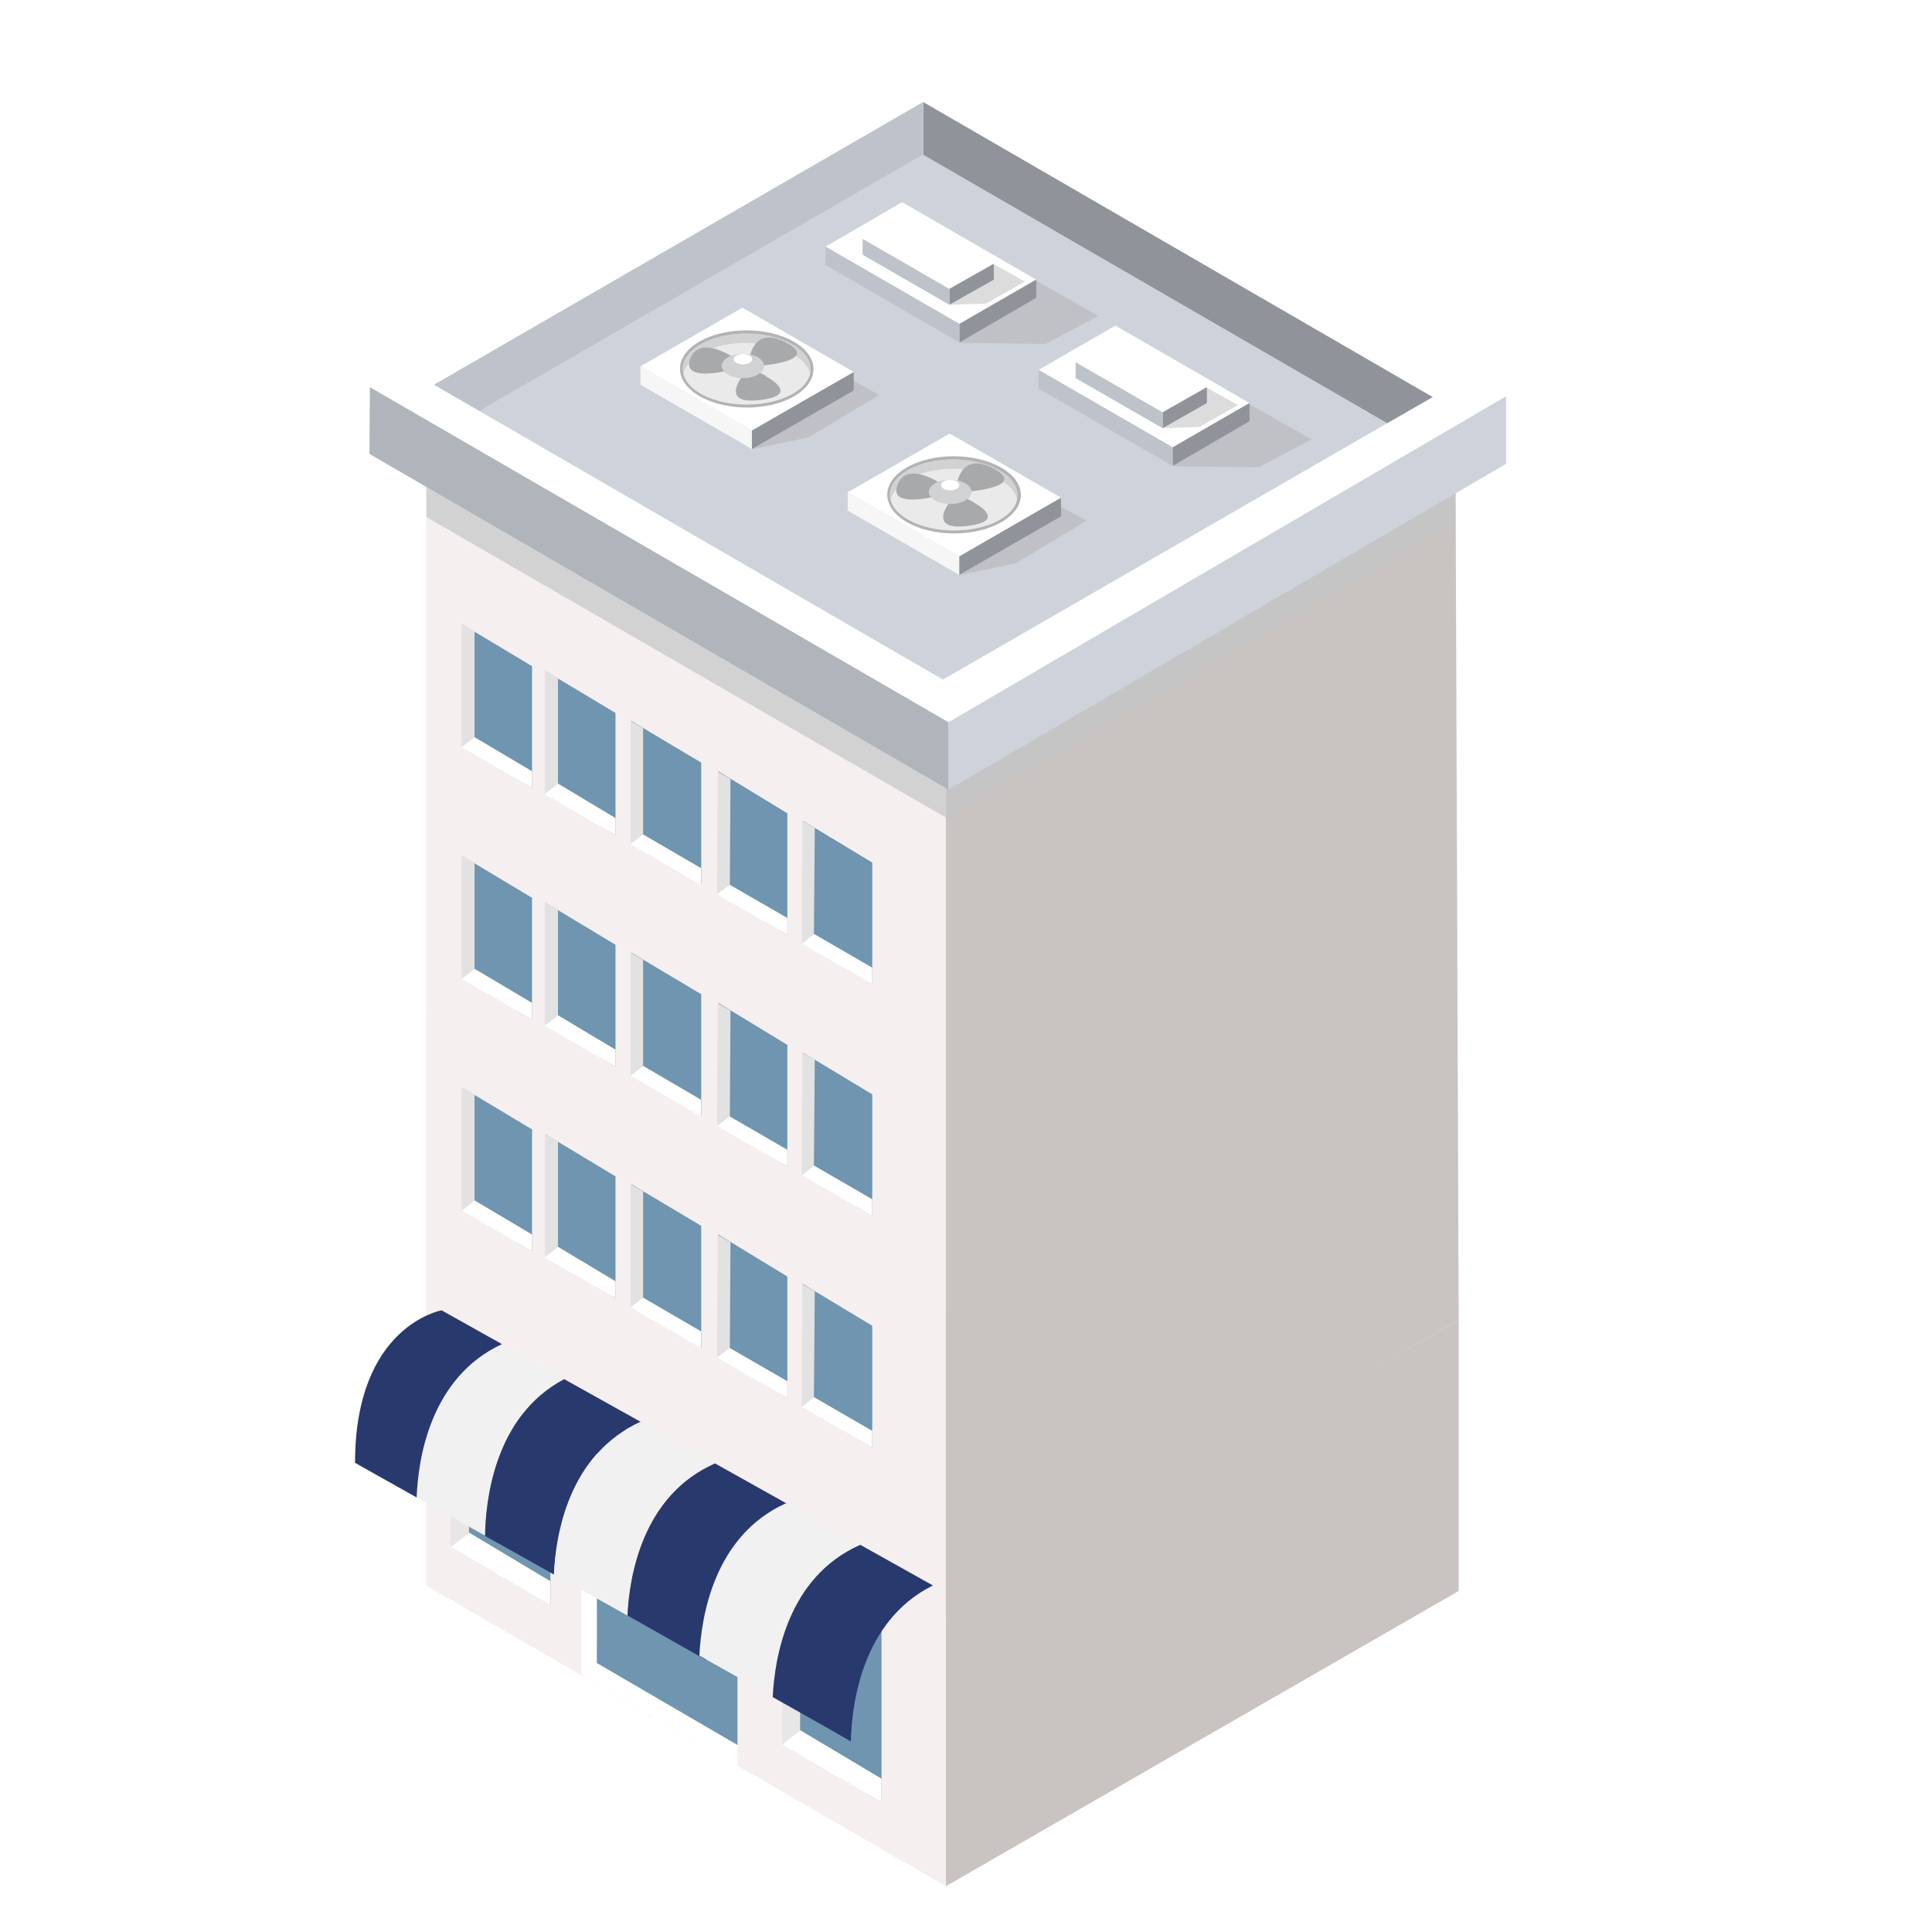 <?xml version="1.0" encoding="UTF-8"?>
<svg xmlns="http://www.w3.org/2000/svg" xmlns:xlink="http://www.w3.org/1999/xlink" viewBox="0 0 93.76 93.76">
  <defs>
    <style>
      .cls-1 {
        mask: url(#mask-3);
      }

      .cls-1, .cls-2, .cls-3, .cls-4, .cls-5, .cls-6, .cls-7 {
        fill: none;
      }

      .cls-8 {
        fill: #fff;
      }

      .cls-9 {
        fill: #ced2db;
      }

      .cls-10 {
        fill: #f6f6f6;
      }

      .cls-11 {
        fill: url(#linear-gradient);
      }

      .cls-11, .cls-12, .cls-5, .cls-13 {
        mix-blend-mode: multiply;
      }

      .cls-14, .cls-12 {
        fill: #a7a9ab;
      }

      .cls-2 {
        mask: url(#mask-2);
      }

      .cls-15 {
        fill: #e2e2e2;
      }

      .cls-16 {
        fill: #ebeaea;
      }

      .cls-17 {
        fill: #28396e;
      }

      .cls-18 {
        fill: #b1b3b5;
      }

      .cls-19 {
        fill: #bec2ca;
      }

      .cls-3 {
        mask: url(#mask-1);
      }

      .cls-20 {
        fill: #f5efef;
      }

      .cls-21 {
        fill: #90939a;
      }

      .cls-22 {
        fill: #c5c6c6;
      }

      .cls-4 {
        isolation: isolate;
      }

      .cls-23 {
        fill: #e8e7e7;
      }

      .cls-12 {
        opacity: .4;
      }

      .cls-24 {
        fill: #b0b4bb;
      }

      .cls-25 {
        fill: #e5e5e4;
      }

      .cls-26 {
        fill: #6f95b0;
      }

      .cls-5 {
        opacity: .7;
      }

      .cls-27 {
        fill: #c9c3c2;
      }

      .cls-13 {
        fill: url(#linear-gradient-2);
      }

      .cls-7 {
        mask: url(#mask);
      }

      .cls-28 {
        filter: url(#luminosity-noclip);
      }

      .cls-29 {
        fill: #f1f1f1;
      }

      .cls-30 {
        fill: #d1d2d4;
      }

      .cls-31 {
        filter: url(#luminosity-noclip-3);
      }
    </style>
    <filter id="luminosity-noclip" x="34.67" y="71.1" width="3.53" height="6.8" color-interpolation-filters="sRGB" filterUnits="userSpaceOnUse">
      <feFlood flood-color="#fff" result="bg"/>
      <feBlend in="SourceGraphic" in2="bg"/>
    </filter>
    <filter id="luminosity-noclip-2" x="34.67" y="-8373.89" width="3.53" height="32766" color-interpolation-filters="sRGB" filterUnits="userSpaceOnUse">
      <feFlood flood-color="#fff" result="bg"/>
      <feBlend in="SourceGraphic" in2="bg"/>
    </filter>
    <mask id="mask-1" x="34.67" y="-8373.89" width="3.53" height="32766" maskUnits="userSpaceOnUse"/>
    <linearGradient id="linear-gradient" x1="10333.23" y1="-615.49" x2="10331.65" y2="-610.18" gradientTransform="translate(-10295.9 -412.35) rotate(6.07) skewX(6.01)" gradientUnits="userSpaceOnUse">
      <stop offset="0" stop-color="#fff"/>
      <stop offset="1" stop-color="#000"/>
    </linearGradient>
    <mask id="mask" x="34.67" y="71.1" width="3.53" height="6.8" maskUnits="userSpaceOnUse">
      <g class="cls-28">
        <g class="cls-3">
          <polygon class="cls-11" points="38.2 77.91 34.67 76.1 34.67 71.1 38.2 72.91 38.2 77.91"/>
        </g>
      </g>
    </mask>
    <filter id="luminosity-noclip-3" x="41.73" y="75.05" width="3.52" height="6.8" color-interpolation-filters="sRGB" filterUnits="userSpaceOnUse">
      <feFlood flood-color="#fff" result="bg"/>
      <feBlend in="SourceGraphic" in2="bg"/>
    </filter>
    <filter id="luminosity-noclip-4" x="41.73" y="-8373.89" width="3.52" height="32766" color-interpolation-filters="sRGB" filterUnits="userSpaceOnUse">
      <feFlood flood-color="#fff" result="bg"/>
      <feBlend in="SourceGraphic" in2="bg"/>
    </filter>
    <mask id="mask-3" x="41.73" y="-8373.89" width="3.52" height="32766" maskUnits="userSpaceOnUse"/>
    <linearGradient id="linear-gradient-2" x1="10340.28" y1="-612.3" x2="10338.7" y2="-606.99" xlink:href="#linear-gradient"/>
    <mask id="mask-2" x="41.73" y="75.05" width="3.52" height="6.8" maskUnits="userSpaceOnUse">
      <g class="cls-31">
        <g class="cls-1">
          <polygon class="cls-13" points="45.25 81.85 41.73 80.05 41.73 75.05 45.25 76.86 45.25 81.85"/>
        </g>
      </g>
    </mask>
  </defs>
  <g class="cls-4">
    <g id="_レイヤー_2" data-name="レイヤー 2">
      <g id="_レイヤー_1-2" data-name="レイヤー 1">
        <rect class="cls-6" width="93.76" height="93.76"/>
        <g>
          <g>
            <polygon class="cls-27" points="70.79 77.21 45.9 91.54 45.9 78.37 70.79 64.05 70.79 77.21"/>
            <path class="cls-20" d="m20.69,49.05v27.9s25.2,14.58,25.2,14.58v-27.9s-25.2-14.58-25.2-14.58Z"/>
            <g>
              <path class="cls-26" d="m38.02,76.26v8.38s4.76,2.83,4.76,2.83v-8.36s-4.76-2.86-4.76-2.86Z"/>
              <polygon class="cls-8" points="42.78 87.47 37.98 84.67 38.02 83.48 42.78 86.32 42.78 87.47"/>
              <polygon class="cls-23" points="38.83 83.99 37.95 84.67 37.95 76.21 38.83 76.7 38.83 83.99"/>
            </g>
            <g>
              <path class="cls-26" d="m21.95,66.67v8.38s4.76,2.83,4.76,2.83v-8.36s-4.76-2.86-4.76-2.86Z"/>
              <polygon class="cls-8" points="26.7 77.89 21.9 75.08 21.95 73.89 26.7 76.73 26.7 77.89"/>
              <polygon class="cls-23" points="22.76 74.41 21.87 75.08 21.87 66.62 22.76 67.11 22.76 74.41"/>
            </g>
            <g>
              <polygon class="cls-25" points="31.52 83.3 31.61 83.23 31.52 83.18 31.52 83.3"/>
              <polygon class="cls-26" points="28.98 68.58 28.97 69.45 28.96 80.71 35.79 84.69 35.79 72.6 28.98 68.58"/>
              <polygon class="cls-8" points="28.96 80.71 28.96 80.73 28.23 81.31 35.79 85.69 35.79 84.69 28.96 80.71"/>
              <polygon class="cls-8" points="28.96 69.45 28.96 68.58 28.97 68.55 28.22 68.13 28.22 81.31 28.96 80.73 28.96 80.71 28.96 69.45"/>
            </g>
            <path class="cls-20" d="m20.69,23.65v40.21s25.2,14.58,25.2,14.58v-40.21s-25.2-14.57-25.2-14.57Z"/>
            <polygon class="cls-27" points="70.79 64.05 45.9 78.45 45.9 38.22 70.64 23.9 70.79 64.05"/>
            <g>
              <g>
                <path class="cls-26" d="m38.95,51.07v5.95s3.38,2.01,3.38,2.01v-5.92s-3.38-2.04-3.38-2.04Z"/>
                <polygon class="cls-8" points="42.33 59.03 38.93 57.04 38.96 56.25 42.33 58.2 42.33 59.03"/>
                <polygon class="cls-15" points="39.5 56.57 38.91 57.05 38.93 51.07 39.54 51.41 39.5 56.57"/>
              </g>
              <g>
                <path class="cls-26" d="m34.86,48.67v5.95s3.35,1.99,3.35,1.99v-5.9s-3.35-2.04-3.35-2.04Z"/>
                <polygon class="cls-8" points="38.21 56.61 34.79 54.64 34.83 53.84 38.21 55.8 38.21 56.61"/>
                <polygon class="cls-15" points="35.42 54.18 34.79 54.64 34.84 48.69 35.45 49.04 35.42 54.18"/>
              </g>
              <g>
                <path class="cls-26" d="m30.64,46.23v5.93s3.39,2.02,3.39,2.02v-5.93s-3.39-2.02-3.39-2.02Z"/>
                <polygon class="cls-8" points="34.02 54.19 30.6 52.2 30.67 51.41 34.02 53.37 34.02 54.19"/>
                <polygon class="cls-15" points="31.21 51.74 30.6 52.2 30.6 46.23 31.21 46.58 31.21 51.74"/>
              </g>
              <g>
                <path class="cls-26" d="m26.5,43.82v5.94s3.37,2,3.37,2v-5.91s-3.37-2.03-3.37-2.03Z"/>
                <polygon class="cls-8" points="29.87 51.76 26.44 49.79 26.5 48.92 29.87 50.94 29.87 51.76"/>
                <polygon class="cls-15" points="27.08 49.28 26.44 49.77 26.44 43.79 27.08 44.13 27.08 49.28"/>
              </g>
              <g>
                <path class="cls-26" d="m22.45,41.55v5.93s3.37,2.01,3.37,2.01v-5.92s-3.37-2.02-3.37-2.02Z"/>
                <polygon class="cls-8" points="25.82 49.49 22.41 47.5 22.45 46.67 25.82 48.67 25.82 49.49"/>
                <polygon class="cls-15" points="23.03 47.03 22.4 47.5 22.4 41.52 23.03 41.86 23.03 47.03"/>
              </g>
            </g>
            <g>
              <g>
                <path class="cls-26" d="m38.95,39.82v5.95s3.38,2.01,3.38,2.01v-5.92s-3.38-2.04-3.38-2.04Z"/>
                <polygon class="cls-8" points="42.33 47.78 38.93 45.8 38.96 45.01 42.33 46.96 42.33 47.78"/>
                <polygon class="cls-15" points="39.5 45.33 38.91 45.81 38.93 39.82 39.54 40.18 39.5 45.33"/>
              </g>
              <g>
                <path class="cls-26" d="m34.86,37.43v5.95s3.35,1.99,3.35,1.99v-5.9s-3.35-2.04-3.35-2.04Z"/>
                <polygon class="cls-8" points="38.21 45.37 34.79 43.4 34.83 42.6 38.21 44.55 38.21 45.37"/>
                <polygon class="cls-15" points="35.42 42.94 34.79 43.4 34.84 37.45 35.45 37.8 35.42 42.94"/>
              </g>
              <g>
                <path class="cls-26" d="m30.64,34.99v5.93s3.39,2.02,3.39,2.02v-5.93s-3.39-2.02-3.39-2.02Z"/>
                <polygon class="cls-8" points="34.02 42.95 30.6 40.96 30.67 40.18 34.02 42.13 34.02 42.95"/>
                <polygon class="cls-15" points="31.21 40.5 30.6 40.96 30.6 34.99 31.21 35.34 31.21 40.5"/>
              </g>
              <g>
                <path class="cls-26" d="m26.5,32.58v5.94s3.37,2,3.37,2v-5.92s-3.37-2.02-3.37-2.02Z"/>
                <polygon class="cls-8" points="29.87 40.52 26.44 38.55 26.5 37.68 29.87 39.7 29.87 40.52"/>
                <polygon class="cls-15" points="27.08 38.04 26.44 38.53 26.44 32.55 27.08 32.9 27.08 38.04"/>
              </g>
              <g>
                <path class="cls-26" d="m22.45,30.31v5.93s3.37,2.01,3.37,2.01v-5.92s-3.37-2.02-3.37-2.02Z"/>
                <polygon class="cls-8" points="25.82 38.25 22.41 36.26 22.45 35.43 25.82 37.43 25.82 38.25"/>
                <polygon class="cls-15" points="23.03 35.79 22.4 36.26 22.4 30.28 23.03 30.62 23.03 35.79"/>
              </g>
            </g>
            <g>
              <g>
                <path class="cls-26" d="m38.95,62.31v5.95s3.38,2,3.38,2v-5.92s-3.38-2.04-3.38-2.04Z"/>
                <polygon class="cls-8" points="42.33 70.26 38.93 68.28 38.96 67.49 42.33 69.44 42.33 70.26"/>
                <polygon class="cls-15" points="39.5 67.81 38.91 68.29 38.93 62.31 39.54 62.66 39.5 67.81"/>
              </g>
              <g>
                <path class="cls-26" d="m34.86,59.91v5.95s3.35,1.99,3.35,1.99v-5.9s-3.35-2.04-3.35-2.04Z"/>
                <polygon class="cls-8" points="38.21 67.85 34.79 65.88 34.83 65.08 38.21 67.03 38.21 67.85"/>
                <polygon class="cls-15" points="35.42 65.42 34.79 65.88 34.84 59.93 35.45 60.28 35.42 65.42"/>
              </g>
              <g>
                <path class="cls-26" d="m30.64,57.47v5.93s3.39,2.02,3.39,2.02v-5.93s-3.39-2.02-3.39-2.02Z"/>
                <polygon class="cls-8" points="34.02 65.43 30.6 63.44 30.67 62.66 34.02 64.61 34.02 65.43"/>
                <polygon class="cls-15" points="31.21 62.98 30.6 63.44 30.6 57.47 31.21 57.82 31.21 62.98"/>
              </g>
              <g>
                <path class="cls-26" d="m26.5,55.06v5.94s3.37,2,3.37,2v-5.91s-3.37-2.03-3.37-2.03Z"/>
                <polygon class="cls-8" points="29.87 63 26.44 61.03 26.5 60.16 29.87 62.18 29.87 63"/>
                <polygon class="cls-15" points="27.08 60.52 26.44 61.02 26.44 55.03 27.08 55.38 27.08 60.52"/>
              </g>
              <g>
                <path class="cls-26" d="m22.45,52.79v5.93s3.37,2.01,3.37,2.01v-5.92s-3.37-2.02-3.37-2.02Z"/>
                <polygon class="cls-8" points="25.82 60.73 22.41 58.75 22.45 57.91 25.82 59.91 25.82 60.73"/>
                <polygon class="cls-15" points="23.03 58.27 22.4 58.75 22.4 52.76 23.03 53.11 23.03 58.27"/>
              </g>
            </g>
            <g class="cls-5">
              <path class="cls-22" d="m20.69,20.92v4.17s25.2,14.58,25.2,14.58v-4.17s-25.2-14.58-25.2-14.58Z"/>
            </g>
            <g class="cls-5">
              <path class="cls-22" d="m45.88,35.52v4.17s24.75-14.3,24.75-14.3v-4.17s-24.75,14.29-24.75,14.29Z"/>
            </g>
            <polygon class="cls-8" points="20.76 20.39 17.93 18.75 44.94 3.14 73.09 19.23 46.03 35.05 20.76 20.39"/>
            <polygon class="cls-9" points="45.76 32.98 23.55 20.11 23.27 19.95 44.8 7.51 67.32 20.54 67.04 20.7 45.76 32.98"/>
            <g>
              <polygon class="cls-21" points="69.53 19.27 67.32 20.54 44.8 7.51 44.8 4.95 69.53 19.27"/>
              <polygon class="cls-19" points="44.8 4.95 44.8 4.95 44.8 7.51 44.8 7.51 23.27 19.95 21.06 18.67 44.8 4.95"/>
            </g>
            <g>
              <polygon class="cls-12" points="47.45 13.08 46.6 16.64 50.75 16.69 53.3 15.33 47.94 12.29 47.45 13.08"/>
              <g>
                <polygon class="cls-8" points="46.56 15.72 40.06 11.97 43.78 9.81 50.29 13.57 46.56 15.72"/>
                <polygon class="cls-21" points="50.29 14.45 46.56 16.62 46.56 15.72 50.29 13.57 50.29 14.45"/>
                <polygon class="cls-19" points="46.56 16.62 40.06 12.86 40.06 11.97 46.56 15.72 46.56 16.62"/>
              </g>
              <polygon class="cls-12" points="46.63 12.59 46.11 14.79 47.87 14.73 49.74 13.66 46.92 12.1 46.63 12.59"/>
              <g>
                <polygon class="cls-8" points="46.07 14.02 41.86 11.59 44.02 10.36 48.23 12.8 46.07 14.02"/>
                <polygon class="cls-21" points="48.23 13.57 46.07 14.79 46.07 14.02 48.23 12.8 48.23 13.57"/>
                <polygon class="cls-19" points="46.07 14.79 41.86 12.36 41.86 11.59 46.07 14.02 46.07 14.79"/>
              </g>
            </g>
            <g>
              <polygon class="cls-12" points="57.79 19.07 56.94 22.63 61.09 22.68 63.64 21.32 58.28 18.28 57.79 19.07"/>
              <g>
                <polygon class="cls-8" points="56.91 21.71 50.4 17.95 54.13 15.8 60.64 19.56 56.91 21.71"/>
                <polygon class="cls-21" points="60.64 20.44 56.91 22.61 56.91 21.71 60.64 19.56 60.64 20.44"/>
                <polygon class="cls-19" points="56.91 22.61 50.4 18.86 50.4 17.95 56.91 21.71 56.91 22.61"/>
              </g>
              <polygon class="cls-12" points="56.97 18.58 56.45 20.78 58.21 20.72 60.08 19.66 57.27 18.09 56.97 18.58"/>
              <g>
                <polygon class="cls-8" points="56.42 20.01 52.2 17.58 54.36 16.35 58.57 18.79 56.42 20.01"/>
                <polygon class="cls-21" points="58.57 19.56 56.42 20.78 56.42 20.01 58.57 18.79 58.57 19.56"/>
                <polygon class="cls-19" points="56.42 20.78 52.2 18.35 52.2 17.58 56.42 20.01 56.42 20.78"/>
              </g>
            </g>
            <g>
              <polygon class="cls-24" points="17.93 22.03 17.95 18.79 46.03 35.05 46.03 35.05 46.03 38.32 46.03 38.32 17.93 22.03"/>
              <polygon class="cls-9" points="73.09 19.23 73.09 22.51 46.03 38.32 46.03 35.05 73.09 19.23"/>
            </g>
            <g>
              <polygon class="cls-12" points="37.19 18.72 36.48 21.8 39.23 21.23 42.67 19.17 38.87 17.08 37.19 18.72"/>
              <g>
                <g class="cls-4">
                  <polygon class="cls-21" points="41.43 18.05 41.43 18.95 36.49 21.79 36.49 20.89 41.43 18.05"/>
                  <polygon class="cls-10" points="36.49 20.89 36.49 21.79 31.08 18.67 31.08 17.78 36.49 20.89"/>
                  <polygon class="cls-8" points="41.43 18.05 36.49 20.89 31.08 17.78 36.03 14.93 41.43 18.05"/>
                  <path class="cls-16" d="m38.43,19.13c-1.2.67-3.16.67-4.38,0-1.21-.67-1.22-1.76-.01-2.44,1.2-.67,3.17-.67,4.38,0,1.22.68,1.22,1.77.02,2.44Z"/>
                  <path class="cls-30" d="m34.04,17.14c1.2-.67,3.17-.67,4.38,0,.51.28.8.63.89,1,.12-.51-.17-1.05-.89-1.45-1.21-.67-3.17-.67-4.38,0-.7.4-.99.93-.87,1.44.08-.36.37-.71.87-.99Z"/>
                </g>
                <g>
                  <path class="cls-18" d="m38.52,16.58c-1.27-.73-3.32-.73-4.58,0-1.26.73-1.25,1.92.02,2.65,1.27.73,3.33.73,4.58,0,1.26-.73,1.25-1.92-.02-2.65Zm-.09,2.55c-1.2.67-3.16.67-4.38,0-1.21-.67-1.22-1.76-.01-2.44,1.2-.67,3.17-.67,4.38,0,1.22.68,1.22,1.77.02,2.44Z"/>
                  <g>
                    <g>
                      <path class="cls-14" d="m38.25,16.68c1.47.85-1.31,1.07-1.45,1.08-.19,0-.3-.03-.37-.06-.08-.05-.08-.1-.08-.11,0-.21.2-1.83,1.82-.95.02.01.04.02.07.04Z"/>
                      <path class="cls-14" d="m35.46,17.27c.25.14.41.27.42.27.23.23-.03.3-.04.31-.23.08-1.68.47-2.21.16-.18-.11-.26-.3-.12-.63.37-.87,1.37-.45,1.95-.12Z"/>
                      <path class="cls-14" d="m37.19,18.27c.57.33,1.3.92-.2,1.13-.56.08-.9.04-1.08-.07-.53-.3.15-1.14.28-1.28,0-.01.14-.16.53-.03.01,0,.23.1.48.24Z"/>
                    </g>
                    <g>
                      <path class="cls-30" d="m36.78,17.34c.4.23.4.61,0,.84-.4.23-1.05.23-1.45,0-.4-.24-.41-.61,0-.84.4-.23,1.05-.23,1.45,0Z"/>
                      <path class="cls-8" d="m36.37,17.25c.17.1.18.26,0,.36-.17.1-.46.1-.63,0-.18-.1-.18-.26,0-.36.18-.1.46-.1.63,0Z"/>
                    </g>
                  </g>
                </g>
              </g>
            </g>
            <g>
              <polygon class="cls-12" points="47.25 24.83 46.53 27.91 49.29 27.34 52.73 25.27 48.93 23.19 47.25 24.83"/>
              <g>
                <g class="cls-4">
                  <polygon class="cls-21" points="51.49 24.15 51.49 25.06 46.55 27.9 46.55 27 51.49 24.15"/>
                  <polygon class="cls-10" points="46.55 27 46.55 27.9 41.14 24.78 41.14 23.89 46.55 27"/>
                  <polygon class="cls-8" points="51.49 24.15 46.55 27 41.14 23.89 46.09 21.04 51.49 24.15"/>
                  <path class="cls-16" d="m48.49,25.24c-1.21.67-3.17.67-4.38,0-1.22-.67-1.22-1.76-.02-2.44,1.2-.67,3.16-.67,4.38,0,1.21.68,1.22,1.77.02,2.44Z"/>
                  <path class="cls-30" d="m44.1,23.25c1.2-.67,3.16-.67,4.38,0,.51.28.8.63.89,1,.12-.51-.17-1.05-.89-1.45-1.22-.67-3.18-.67-4.38,0-.7.4-.99.93-.87,1.44.09-.36.38-.71.87-.99Z"/>
                </g>
                <g>
                  <path class="cls-18" d="m48.58,22.69c-1.27-.73-3.33-.73-4.58,0-1.26.73-1.25,1.92.01,2.65,1.27.73,3.32.73,4.59,0,1.26-.73,1.26-1.92-.02-2.65Zm-.09,2.55c-1.21.67-3.17.67-4.38,0-1.22-.67-1.22-1.76-.02-2.44,1.2-.67,3.16-.67,4.38,0,1.21.68,1.22,1.77.02,2.44Z"/>
                  <g>
                    <g>
                      <path class="cls-14" d="m48.31,22.79c1.47.85-1.3,1.07-1.45,1.08-.19,0-.3-.03-.36-.06-.09-.05-.08-.1-.08-.11-.01-.21.19-1.83,1.82-.95.02.01.05.02.07.04Z"/>
                      <path class="cls-14" d="m45.52,23.38c.25.14.41.27.42.27.24.23-.03.3-.04.31-.23.08-1.68.47-2.21.17-.19-.11-.26-.3-.12-.63.37-.87,1.37-.45,1.95-.12Z"/>
                      <path class="cls-14" d="m47.25,24.38c.58.33,1.3.92-.2,1.13-.56.08-.9.04-1.08-.07-.53-.3.15-1.14.28-1.28,0,0,.13-.16.53-.03,0,0,.22.1.47.24Z"/>
                    </g>
                    <g>
                      <path class="cls-30" d="m46.84,23.45c.41.23.41.61,0,.84-.4.23-1.05.23-1.46,0-.4-.23-.41-.61,0-.84.4-.23,1.05-.23,1.45,0Z"/>
                      <path class="cls-8" d="m46.43,23.36c.17.1.17.26,0,.36-.17.1-.46.1-.63,0-.17-.1-.18-.26,0-.36.17-.1.46-.1.63,0Z"/>
                    </g>
                  </g>
                </g>
              </g>
            </g>
          </g>
          <g>
            <path class="cls-29" d="m27.39,66.92l-3.02-1.69c-3.5,1.63-4.07,5.63-4.14,7.44.97.55,2.11,1.19,3.32,1.86.02-1.56.39-5.79,3.84-7.61Z"/>
            <path class="cls-17" d="m24.36,65.23l-2.93-1.64s-4.2.74-4.2,7.4c.43.25,1.53.86,2.99,1.68.07-1.81.63-5.81,4.14-7.44Z"/>
            <path class="cls-17" d="m31.09,69l-3.71-2.07c-3.45,1.82-3.82,6.04-3.84,7.61,1.08.6,2.22,1.24,3.34,1.87.08-1.85.68-5.82,4.21-7.41Z"/>
            <g>
              <path class="cls-29" d="m34.71,71.02l-3.61-2.02c-3.52,1.59-4.12,5.55-4.21,7.41,1.23.69,2.45,1.37,3.57,2,.09-1.87.71-5.82,4.25-7.38Z"/>
              <g>
                <g class="cls-7">
                  <polygon class="cls-12" points="38.2 77.91 34.67 76.1 34.67 71.1 38.2 72.91 38.2 77.91"/>
                </g>
                <path class="cls-17" d="m38.22,72.99l-3.52-1.97c-3.54,1.56-4.16,5.51-4.25,7.38,1.53.86,2.86,1.62,3.8,2.15.03-1.66.48-5.82,3.97-7.56Z"/>
              </g>
            </g>
            <g>
              <path class="cls-29" d="m41.76,74.97l-3.61-2.02c-3.52,1.58-4.12,5.55-4.21,7.4,1.23.69,2.45,1.37,3.57,2.01.09-1.88.71-5.83,4.25-7.39Z"/>
              <g>
                <g class="cls-2">
                  <polygon class="cls-12" points="45.25 81.85 41.73 80.05 41.73 75.05 45.25 76.86 45.25 81.85"/>
                </g>
                <path class="cls-17" d="m45.27,76.94l-3.52-1.97c-3.54,1.56-4.16,5.51-4.25,7.39,1.52.86,2.86,1.61,3.79,2.15.04-1.66.48-5.82,3.97-7.56Z"/>
              </g>
            </g>
          </g>
        </g>
      </g>
    </g>
  </g>
</svg>